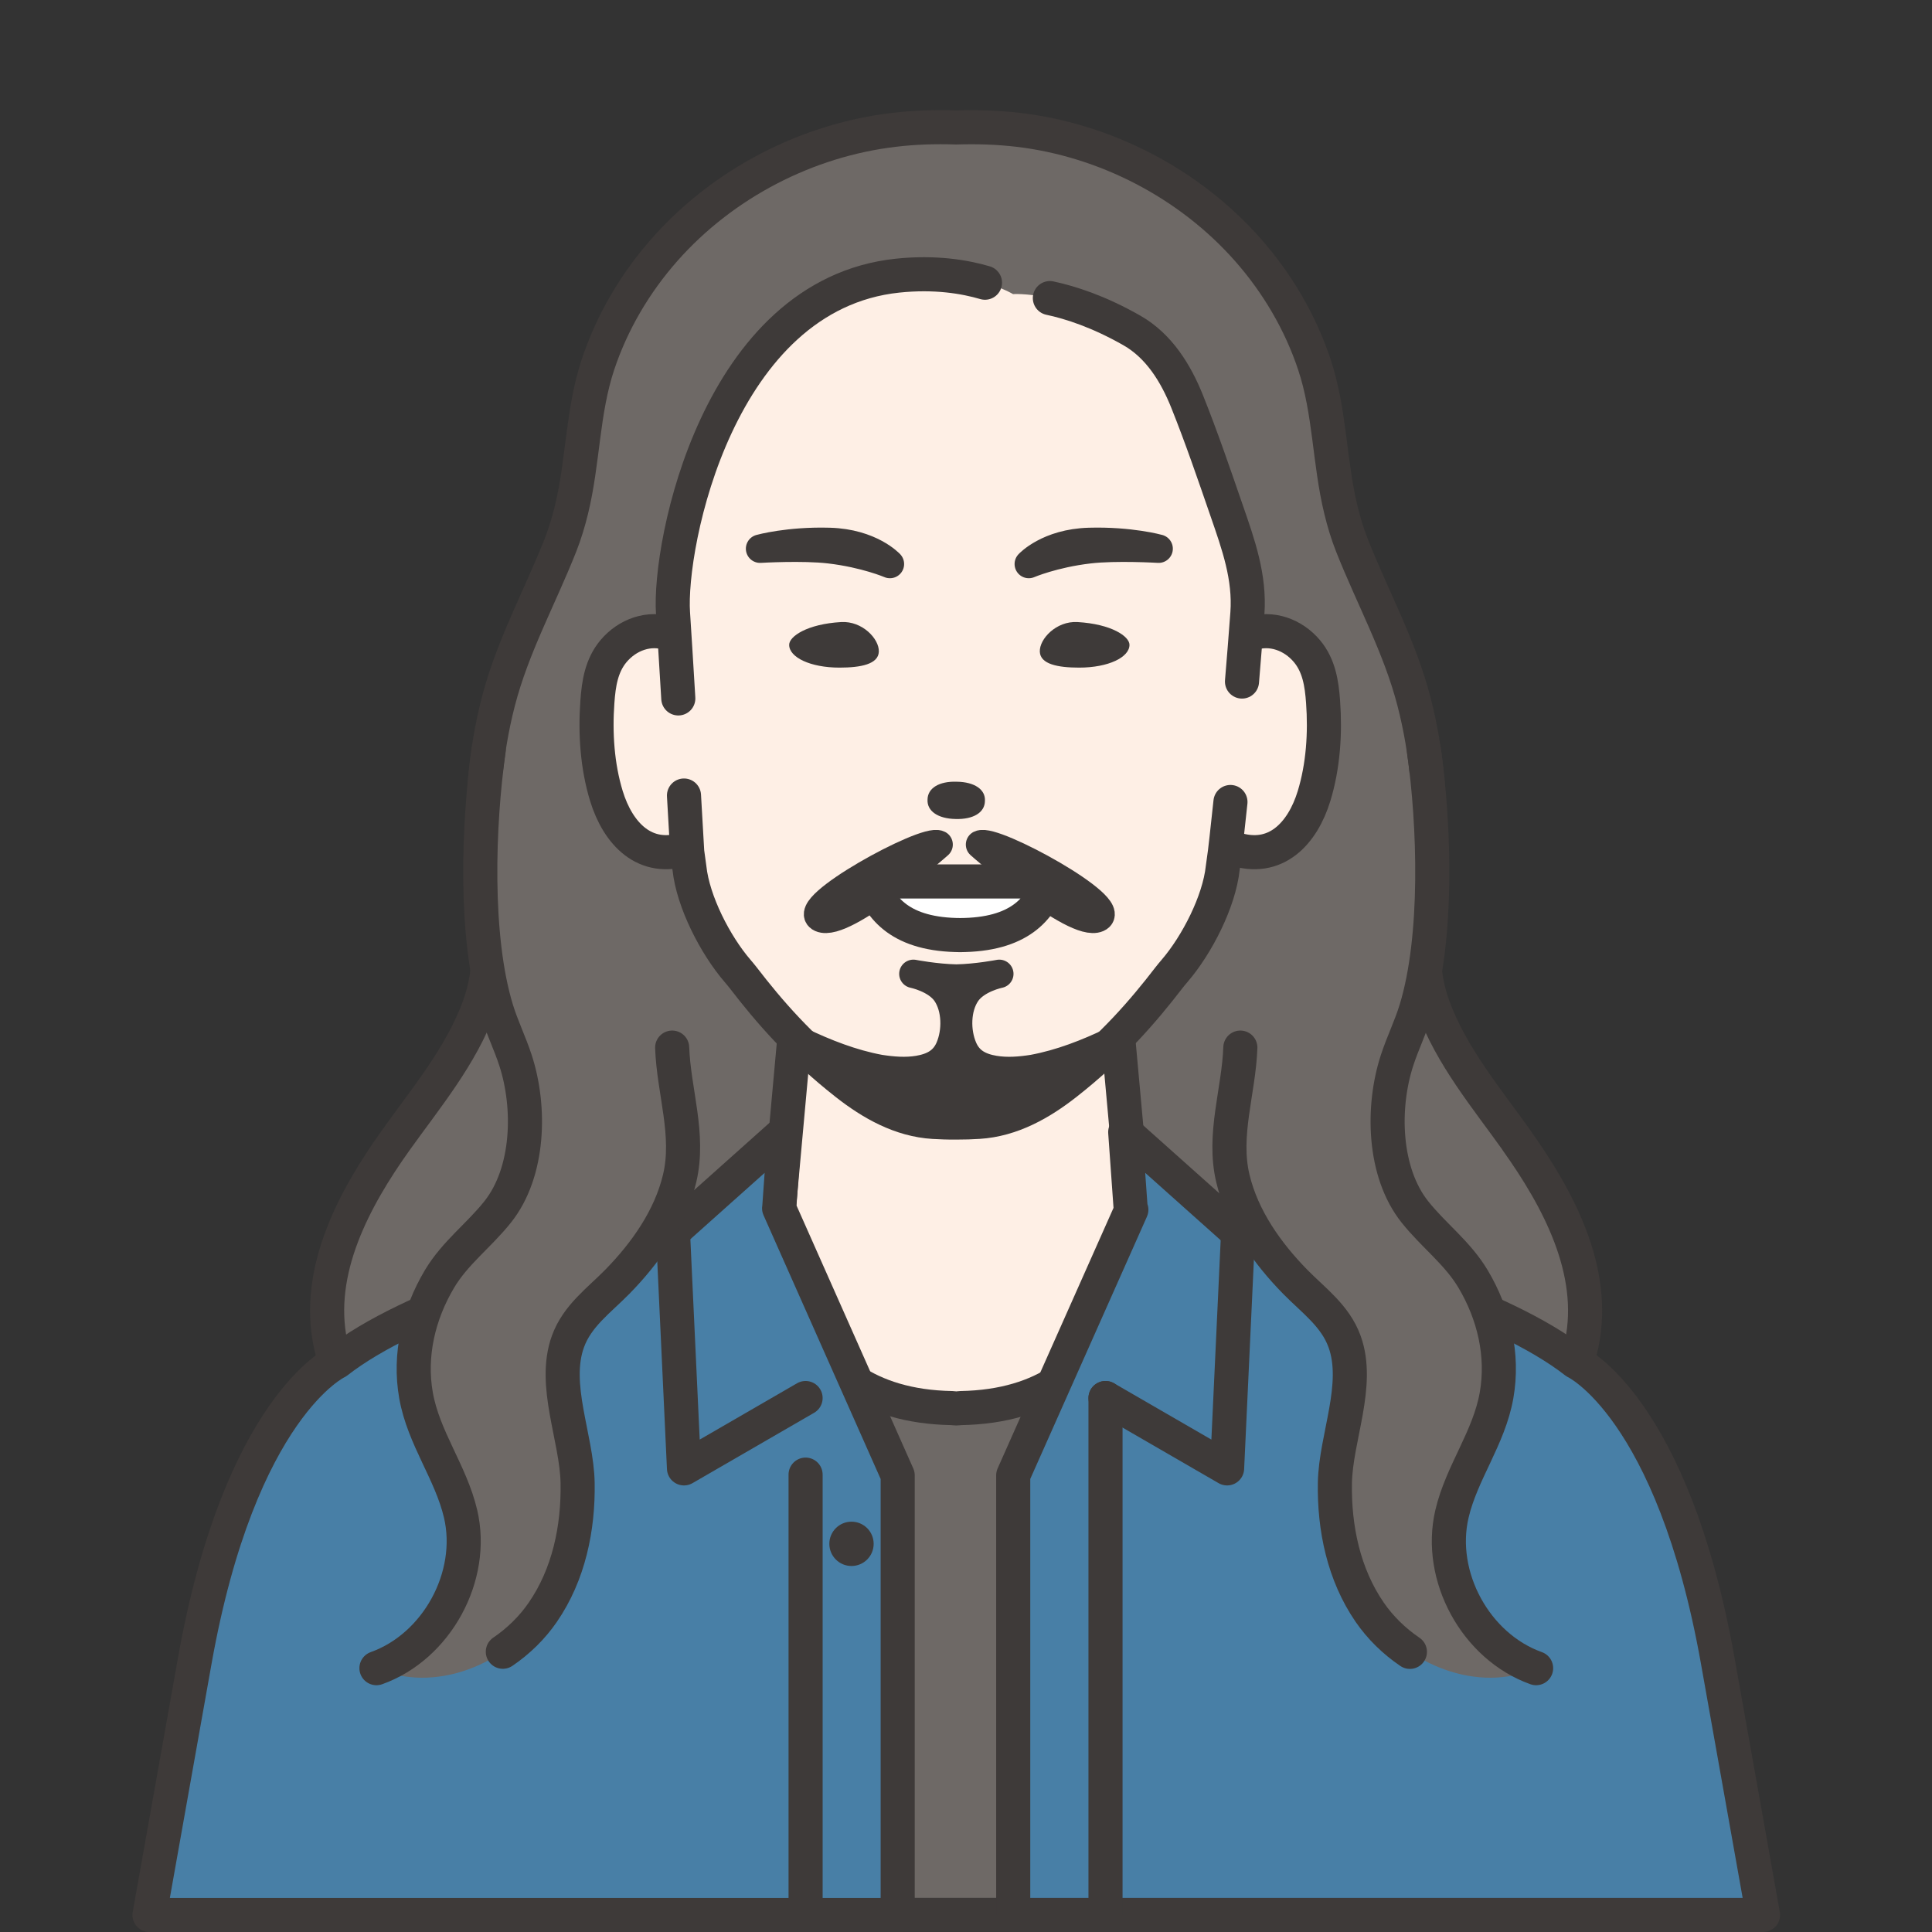 <?xml version="1.0" encoding="UTF-8"?><svg id="_レイヤー_1" xmlns="http://www.w3.org/2000/svg" viewBox="0 0 34 34"><rect x="0" y="0" width="34" height="34" fill="#333333" stroke="none"/><defs><style>.cls-1,.cls-2,.cls-3,.cls-4,.cls-5,.cls-6{stroke:#3e3a39;stroke-linecap:round;stroke-linejoin:round;}.cls-1,.cls-2,.cls-3,.cls-4,.cls-6{stroke-width:.6px;}.cls-1,.cls-7{fill:#6e6966;}.cls-2{fill:#fff;}.cls-3,.cls-8{fill:#feefe5;}.cls-9,.cls-5{fill:#3e3a39;}.cls-4{fill:none;}.cls-5{stroke-width:.5px;}.cls-6{fill:#487fa6;}</style></defs><path class="cls-1" d="m26.693,20.072c-.534-.75-1.157-1.493-1.474-2.37-.3-.832-.136-1.737-.084-2.597.056-.926-.018-1.858-.251-2.758-.25-.968-.728-1.829-1.093-2.753-.08-.202-.142-.409-.193-.62-.207-.849-.19-1.728-.468-2.561-.248-.744-.653-1.431-1.171-2.018-1.031-1.168-2.505-1.929-4.039-2.11-.352-.041-.719-.054-1.093-.042-.374-.013-.741 0-1.093.042-1.533.18-3.008.942-4.039,2.11-.518.587-.923,1.274-1.171,2.018-.277.833-.26,1.712-.468,2.561-.051.21-.114.418-.193.62-.365.923-.843,1.785-1.093,2.753-.232.9-.307,1.831-.251,2.758.052.859.216,1.764-.084,2.597-.316.877-.939,1.62-1.474,2.37-.722,1.013-1.413,2.284-1.145,3.575.103.499.429,1.072.951,1.234l10.059-.095,10.059.095c.522-.162.847-.735.951-1.234.268-1.291-.423-2.561-1.145-3.575Z"/><g><path class="cls-1" d="m26.309,29.151c-.796-4.471-2.272-4.271-2.272-4.271-2.141-1.673-4.424-3.688-4.424-3.688h-5.567s-3.22,2.518-5.361,4.191c0,0-1.809-.498-2.605,3.973l.552,4.343h20.401l-.723-4.549Z"/><path class="cls-3" d="m19.95,21.254l-.302-3.325h-5.638l-.302,3.325s.001.033.003.08c-.019.498.002,3.39,3.038,3.446.027.001.05.006.077.006.001,0,.002-0.0.003-0s.002 0.0.003 0c.027,0,.05-.005.077-.006,3.035-.055,3.058-2.945,3.038-3.445.002-.047.003-.081.003-.081Z"/><g><g><path class="cls-6" d="m13.711,21.263l.002-.005.095-1.334-1.965,1.755c-1.928.476-4.62,1.277-5.915,2.29,0,0-1.705.79-2.501,5.261l-.796,4.471h13.167v-7.737l-2.087-4.7Z"/><path class="cls-6" d="m30.23,29.229c-.796-4.471-2.501-5.261-2.501-5.261-1.31-1.023-4.047-1.831-5.979-2.305l-1.948-1.739.095,1.334.013.031-2.079,4.674v7.737h13.195l-.796-4.471Z"/></g><line class="cls-4" x1="19.455" y1="24.603" x2="19.455" y2="33.7"/><polyline class="cls-4" points="11.843 21.678 12.037 25.841 14.177 24.603"/><polyline class="cls-4" points="21.789 21.678 21.595 25.841 19.455 24.603"/><line class="cls-4" x1="14.177" y1="25.951" x2="14.177" y2="33.7"/><circle class="cls-9" cx="14.985" cy="27.169" r=".39"/></g></g><g><g><path class="cls-3" d="m12.515,11.735c-.004-.063-.151-.183-.191-.223-.152-.152-.331-.287-.536-.358-.364-.127-.75.017-.992.306-.213.255-.26.571-.283.891-.04.55-.003,1.128.159,1.658.202.66.677,1.172,1.411.925.084-.028.6-.23.595-.32,0-0-.164-2.873-.165-2.878Z"/><path class="cls-3" d="m21.282,11.735c.004-.063.151-.183.191-.223.152-.152.331-.287.536-.358.364-.127.75.017.992.306.213.255.26.571.283.891.04.55.003,1.128-.159,1.658-.202.66-.677,1.172-1.411.925-.084-.028-.6-.23-.595-.32,0-0.0.164-2.873.165-2.878Z"/></g><path class="cls-8" d="m11.844,10.793c.062.92.25,4.2.25,4.2l.039.284c.064.595.455,1.353.845,1.807.04.047.075.089.102.124.45.585.999,1.224,1.813,1.862.444.349.955.639,1.536.674.119.007.251.012.397.011.145,0,.277-.004.396-.012.581-.036,1.092-.326,1.536-.674.814-.638,1.364-1.278,1.813-1.862.027-.035.062-.077.102-.124.39-.454.781-1.213.845-1.807l.039-.284s.218-1.814.392-4.2c.077-1.053-.666-2.494-.666-2.494,0,0-.338-1.896-1.366-2.483-1.234-.704-2.089-.639-2.089-.639,0,0-.757-.461-2.036-.326-3.158.333-4.033,4.731-3.951,5.941Z"/><path class="cls-4" d="m12.037,14c.033.577.057.993.057.993l.039.284c.064.595.455,1.353.845,1.807.04.047.075.089.102.124.45.585.999,1.224,1.813,1.862.444.349.955.639,1.536.674.119.007.251.012.397.011.145,0,.277-.004.396-.012.581-.036,1.092-.326,1.536-.674.814-.638,1.364-1.278,1.813-1.862.027-.035.062-.077.102-.124.39-.454.781-1.213.845-1.807l.039-.284s.039-.324.097-.878"/><path class="cls-4" d="m17.334,4.975c-.35-.103-.874-.194-1.539-.124-3.158.333-4.033,4.731-3.951,5.941.021.307.055.876.093,1.499"/><path class="cls-4" d="m21.857,11.994c.032-.378.064-.781.095-1.201.046-.639-.159-1.211-.364-1.804-.222-.643-.443-1.291-.696-1.922-.199-.497-.495-.979-.972-1.251-.582-.332-1.081-.493-1.444-.57"/><path class="cls-9" d="m16.838,13.757c-.312-.011-.513.113-.515.315-.011.201.183.336.495.341.311.009.513-.114.515-.317.013-.202-.184-.335-.495-.339"/><path class="cls-9" d="m18.299,11.468c.008.221.318.281.692.281.516,0,.886-.182.886-.401,0-.148-.315-.366-.916-.401-.374-.021-.67.299-.662.52Z"/><path class="cls-9" d="m15.466,11.468c-.008.221-.318.281-.692.281-.516,0-.886-.182-.886-.401,0-.148.315-.366.916-.401.374-.021.67.299.662.52Z"/><path class="cls-2" d="m16.914,16.456h.003c-1.068,0-1.428-.472-1.592-.944h1.573s1.573,0,1.573,0c-.163.472-.524.944-1.592.944h.034Z"/><path class="cls-5" d="m18.18,18.81c-.227.036-.458.055-.683.017-.249-.042-.446-.14-.55-.384-.124-.29-.122-.698.059-.965.175-.259.58-.34.58-.34,0,0-.391.076-.756.083-.365-.007-.756-.083-.756-.083,0,0,.405.081.58.34.18.268.183.675.059.965-.104.243-.301.341-.55.384-.225.038-.457.018-.683-.017-.485-.09-.957-.275-1.398-.487v.041c.238.234.494.47.795.707.444.349.955.639,1.536.674.119.007.251.012.397.011.007,0,.013-.001.02-.001s.013.001.02.001c.146 0.0.278-.004.397-.011.581-.036,1.092-.326,1.536-.674.302-.237.558-.473.795-.707v-.041c-.44.212-.912.397-1.398.487Z"/><path class="cls-5" d="m17.247,14.863c.236-.121,2.482,1.11,2.072,1.292s-2.072-1.292-2.072-1.292Z"/><path class="cls-5" d="m16.518,14.863c-.236-.121-2.482,1.11-2.072,1.292s2.072-1.292,2.072-1.292Z"/><path class="cls-5" d="m15.661,9.926s-.337-.368-1.061-.389-1.224.119-1.224.119c0,0,.748-.045,1.224.011.631.074,1.061.259,1.061.259Z"/><path class="cls-5" d="m18.105,9.926s.337-.368,1.061-.389,1.224.119,1.224.119c0,0-.748-.045-1.224.011-.631.074-1.061.259-1.061.259Z"/></g><g><path class="cls-7" d="m11.83,18.437l-3.23-5.235c-.185,1.299-.254,3.284.14,4.567.093.303.234.588.332.89.269.823.244,1.967-.314,2.668-.33.415-.748.717-1.025,1.182-.365.615-.537,1.334-.412,2.045.133.754.613,1.354.785,2.087.257,1.098-.418,2.336-1.481,2.715,1.019.459,2.294-.063,2.928-.985.457-.664.626-1.48.612-2.276-.014-.792-.448-1.722-.17-2.488.164-.452.544-.72.87-1.052.489-.499.93-1.117,1.096-1.82.182-.768-.105-1.531-.132-2.3Z"/><path class="cls-4" d="m8.849,29.068c.275-.187.518-.424.704-.696.457-.664.626-1.48.612-2.276-.014-.792-.448-1.722-.17-2.488.164-.452.544-.72.87-1.052.489-.499.93-1.117,1.096-1.82.182-.768-.105-1.531-.132-2.3"/><path class="cls-4" d="m8.6,13.203c-.185,1.299-.254,3.284.14,4.567.093.303.234.588.332.89.269.823.244,1.967-.314,2.668-.33.415-.748.717-1.025,1.182-.365.615-.537,1.334-.412,2.045.133.754.613,1.354.785,2.087.257,1.098-.418,2.336-1.481,2.715"/></g><g><path class="cls-7" d="m21.828,18.437l3.23-5.235c.185,1.299.254,3.284-.14,4.567-.093.303-.234.588-.332.89-.269.823-.244,1.967.314,2.668.33.415.748.717,1.025,1.182.365.615.537,1.334.412,2.045-.133.754-.613,1.354-.785,2.087-.257,1.098.418,2.336,1.481,2.715-1.019.459-2.294-.063-2.928-.985-.457-.664-.626-1.48-.612-2.276.014-.792.448-1.722.17-2.488-.164-.452-.544-.72-.87-1.052-.489-.499-.93-1.117-1.096-1.82-.182-.768.105-1.531.132-2.3Z"/><path class="cls-4" d="m24.812,29.07c-.277-.188-.52-.425-.708-.698-.457-.664-.626-1.48-.612-2.276.014-.792.448-1.722.17-2.488-.164-.452-.544-.72-.87-1.052-.489-.499-.93-1.117-1.096-1.82-.182-.768.105-1.531.132-2.3"/><path class="cls-4" d="m25.058,13.203c.185,1.299.254,3.284-.14,4.567-.093.303-.234.588-.332.89-.269.823-.244,1.967.314,2.668.33.415.748.717,1.025,1.182.365.615.537,1.334.412,2.045-.133.754-.613,1.354-.785,2.087-.257,1.098.418,2.336,1.481,2.715"/></g></svg>